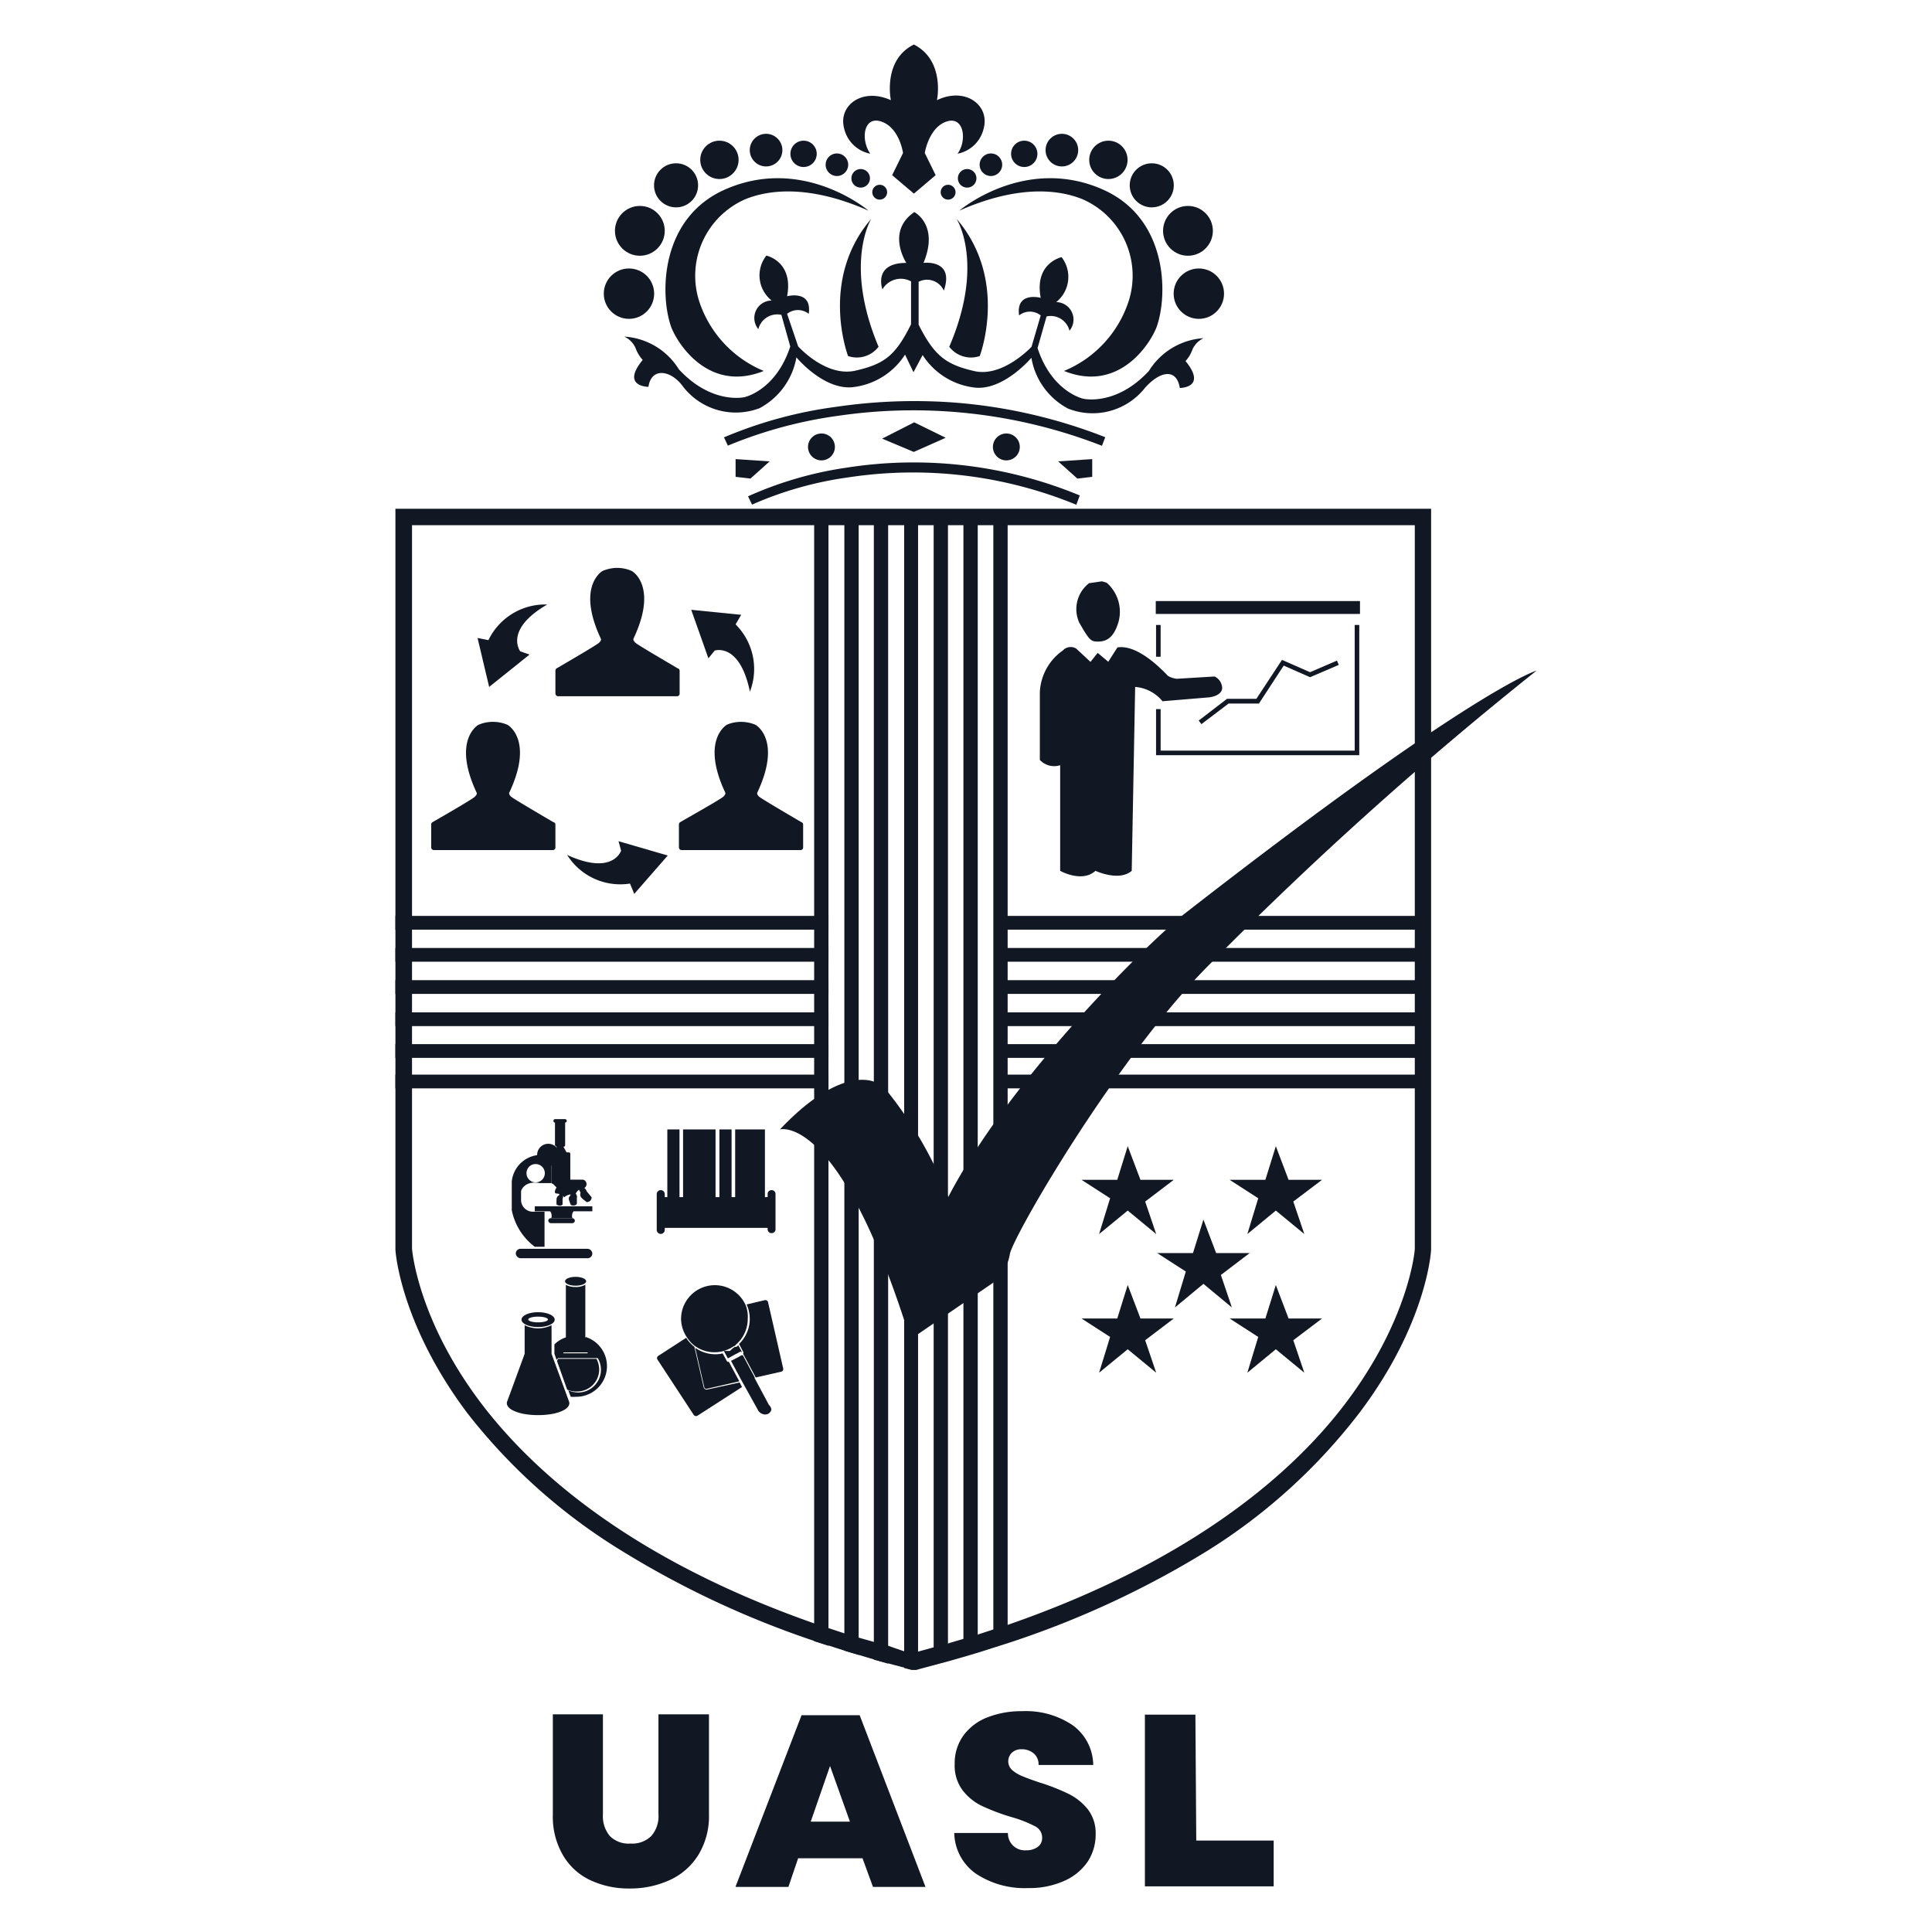 <svg id="Layer_1" data-name="Layer 1" xmlns="http://www.w3.org/2000/svg" viewBox="0 0 135 135"><defs><style>.cls-1{fill:#121823;}</style></defs><path class="cls-1" d="M84.1,23.63a4.85,4.85,0,0,0-3.82,2.29c-2.31,2.49-4.59,1.94-4.59,1.94s-2.19-.47-3.19-3.54l.63-2.21a1.35,1.35,0,0,1,1.6,1,1.22,1.22,0,0,0-.93-2,2.25,2.25,0,0,0,.38-3.14s-1.92.4-1.46,2.84c0,0-1.75-.47-1.51,1.23a1.21,1.21,0,0,1,1.51,0l-.64,2.19s-2,2.16-4,1.7-2.8-1.08-3.89-3.24h0v-3a1.28,1.28,0,0,1,1.76.62c.77-2.22-1.42-1.94-1.42-1.94,1.11-2.66-.64-3.55-.64-3.55-2,1.36-.56,3.55-.56,3.55-2.35,0-1.67,1.85-1.67,1.85a1.49,1.49,0,0,1,2-.56v3c-1.08,2.16-1.82,2.77-3.89,3.24s-4-1.7-4-1.7L55,21.93a1.21,1.21,0,0,1,1.51,0c.25-1.7-1.51-1.23-1.51-1.23.46-2.44-1.45-2.84-1.45-2.84A2.24,2.24,0,0,0,53.92,21a1.22,1.22,0,0,0-.93,2,1.36,1.36,0,0,1,1.61-1l.62,2.21c-1,3.07-3.19,3.54-3.19,3.54s-2.28.55-4.59-1.94a4.84,4.84,0,0,0-3.82-2.29,1.59,1.59,0,0,1,.79.8,2.47,2.47,0,0,0,.5.83c-1.55,1.88.4,1.88.4,1.88.21-1.42,1.62-1.15,2.43,0a4.66,4.66,0,0,0,5.34,1.49,5,5,0,0,0,2.57-3.55s1.85,2.25,3.88,2.09a5,5,0,0,0,3.71-2.28l.59,1.23.64-1.2h0v0a5,5,0,0,0,3.71,2.28c2,.16,3.89-2.09,3.89-2.09a4.94,4.94,0,0,0,2.56,3.55A4.66,4.66,0,0,0,80,27.11c1.06-1.2,2.22-1.39,2.44,0,0,0,1.94,0,.4-1.88a2.36,2.36,0,0,0,.49-.83A1.63,1.63,0,0,1,84.1,23.63Z"/><path class="cls-1" d="M60.88,15.29s-1.94,3.11.51,8.94a1.91,1.91,0,0,1-2.13.65S57.22,19.55,60.88,15.29Z"/><path class="cls-1" d="M66.84,15.29s2,3.11-.51,8.94a1.91,1.91,0,0,0,2.13.65S70.5,19.55,66.84,15.29Z"/><path class="cls-1" d="M53.37,25.92A7.94,7.94,0,0,1,48.84,21a5.84,5.84,0,0,1,3.24-7.08c2.08-.84,5-.8,8.61.8,0,0-4.55-3.88-10-1.49-4.59,2-4.59,7.38-3.79,9.62C47.38,24.1,49.58,27.45,53.37,25.92Z"/><path class="cls-1" d="M74.35,25.92A7.94,7.94,0,0,0,78.88,21a5.83,5.83,0,0,0-3.24-7.08c-2.08-.84-5-.8-8.61.8,0,0,4.56-3.88,10-1.49,4.59,2,4.59,7.38,3.79,9.62C80.34,24.1,78.14,27.45,74.35,25.92Z"/><path class="cls-1" d="M65.47,7s.59-2.76-1.61-3.89C61.66,4.2,62.25,7,62.25,7c-2-.91-3.71.37-3.26,2a2.33,2.33,0,0,0,1.82,1.74c-.69-1-.47-2.68.79-2.24s1.5,2.19,1.5,2.19l-.76,1.55,1.52,1.29,1.52-1.29-.76-1.55s.27-1.76,1.5-2.19,1.48,1.28.79,2.24a2.33,2.33,0,0,0,1.82-1.74C69.19,7.33,67.43,6.05,65.47,7Z"/><circle class="cls-1" cx="43.95" cy="20.52" r="1.76"/><circle class="cls-1" cx="44.71" cy="16.13" r="1.74"/><circle class="cls-1" cx="47.24" cy="12.95" r="1.54"/><circle class="cls-1" cx="50.27" cy="11.17" r="1.34"/><circle class="cls-1" cx="53.53" cy="10.49" r="1.14"/><circle class="cls-1" cx="56.15" cy="10.75" r="0.92"/><circle class="cls-1" cx="58.48" cy="11.51" r="0.79"/><circle class="cls-1" cx="60.14" cy="12.46" r="0.65"/><circle class="cls-1" cx="61.47" cy="13.43" r="0.52"/><circle class="cls-1" cx="83.77" cy="20.52" r="1.76"/><circle class="cls-1" cx="83.01" cy="16.13" r="1.74"/><circle class="cls-1" cx="80.48" cy="12.95" r="1.54"/><circle class="cls-1" cx="77.45" cy="11.17" r="1.34"/><circle class="cls-1" cx="74.2" cy="10.49" r="1.14"/><circle class="cls-1" cx="71.57" cy="10.75" r="0.92"/><circle class="cls-1" cx="69.24" cy="11.51" r="0.79"/><circle class="cls-1" cx="67.58" cy="12.46" r="0.65"/><circle class="cls-1" cx="66.25" cy="13.43" r="0.52"/><path class="cls-1" d="M77,31.15a36.27,36.27,0,0,0-18.4-2.1,31,31,0,0,0-7.74,2.09l-.27-.58a30.22,30.22,0,0,1,7.89-2.14,37.54,37.54,0,0,1,8.47-.27,36.55,36.55,0,0,1,10.28,2.4Z"/><path class="cls-1" d="M75.21,35.27a30,30,0,0,0-15.95-1.91,25.08,25.08,0,0,0-6.71,1.9l-.28-.58a25.84,25.84,0,0,1,6.87-2,30.34,30.34,0,0,1,16.31,1.94Z"/><polygon class="cls-1" points="51.4 32.08 53.78 32.24 52.44 33.44 51.4 33.32 51.4 32.08"/><circle class="cls-1" cx="57.4" cy="31.23" r="0.94"/><polygon class="cls-1" points="76.32 32.08 73.94 32.24 75.28 33.44 76.32 33.32 76.32 32.08"/><circle class="cls-1" cx="70.32" cy="31.23" r="0.94"/><polygon class="cls-1" points="66.08 30.59 63.88 29.51 61.64 30.65 63.85 31.58 66.08 30.59"/><path class="cls-1" d="M47.35,46.7c-.48-.29-2.75-1.61-2.94-1.78s-.15-.28-.15-.28c1.68-3.55.05-4.65-.11-4.74h0a2.5,2.5,0,0,0-1.84-.08.9.9,0,0,0-.21.08h0c-.15.09-1.78,1.19-.11,4.74,0,0,.06.1-.14.28s-2.46,1.49-2.95,1.78a.19.19,0,0,0-.09.16v1.6a.19.19,0,0,0,.19.19h8.31a.18.18,0,0,0,.18-.19v-1.6A.17.17,0,0,0,47.35,46.7Z"/><path class="cls-1" d="M56,57.45c-.48-.28-2.75-1.61-2.94-1.77s-.15-.28-.15-.28c1.68-3.56.05-4.65-.11-4.75h0A2.6,2.6,0,0,0,51,50.56l-.21.08h0c-.15.1-1.78,1.19-.11,4.75,0,0,.06.09-.14.28S48,57.17,47.53,57.45a.19.19,0,0,0-.09.16v1.61a.19.19,0,0,0,.19.18h8.31a.18.18,0,0,0,.18-.18V57.61A.17.17,0,0,0,56,57.45Z"/><path class="cls-1" d="M38.67,57.45c-.48-.28-2.75-1.61-2.94-1.77s-.15-.28-.15-.28c1.68-3.56.05-4.65-.11-4.75h0a2.6,2.6,0,0,0-1.84-.08l-.21.08h0c-.15.1-1.78,1.19-.11,4.75,0,0,.06.09-.14.28s-2.46,1.49-2.95,1.77a.19.19,0,0,0-.09.16v1.61a.19.19,0,0,0,.19.18h8.31a.18.18,0,0,0,.18-.18V57.61A.17.17,0,0,0,38.67,57.45Z"/><path class="cls-1" d="M48.3,42.61,49.5,46l.44-.54s1.75-.59,2.46,2.87a4.39,4.39,0,0,0-1-4.7l.39-.67Z"/><path class="cls-1" d="M34.18,48,37,45.74l-.65-.23S35.2,44,38.24,42.24a4.4,4.4,0,0,0-4.11,2.49l-.76-.15Z"/><path class="cls-1" d="M46.66,59.78l-3.44-1,.18.66s-.56,1.77-3.77.3a4.38,4.38,0,0,0,4.39,2l.3.72Z"/><polygon class="cls-1" points="78.8 80.09 79.69 82.44 82.02 82.44 80.02 83.96 80.79 86.23 78.8 84.59 76.8 86.23 77.57 83.73 75.57 82.44 78.07 82.44 78.8 80.09"/><polygon class="cls-1" points="89.15 80.09 90.04 82.44 92.38 82.44 90.37 83.96 91.14 86.23 89.15 84.59 87.16 86.23 87.92 83.73 85.92 82.44 88.42 82.44 89.15 80.09"/><polygon class="cls-1" points="78.8 89.79 79.69 92.13 82.02 92.13 80.02 93.65 80.79 95.92 78.8 94.28 76.8 95.92 77.57 93.42 75.57 92.13 78.07 92.13 78.8 89.79"/><polygon class="cls-1" points="89.15 89.79 90.04 92.13 92.38 92.13 90.37 93.65 91.14 95.92 89.15 94.28 87.16 95.92 87.92 93.42 85.92 92.13 88.42 92.13 89.15 89.79"/><polygon class="cls-1" points="84.09 85.22 84.98 87.56 87.32 87.56 85.31 89.09 86.08 91.36 84.09 89.71 82.1 91.36 82.86 88.85 80.86 87.56 83.36 87.56 84.09 85.22"/><path class="cls-1" d="M53.91,83.16a.27.27,0,0,0-.27.28v.21h-.19V78.92H51.37v4.73h-.25V78.92h-.85v4.73H50V78.92H47.73v4.73h-.25V78.92h-.85v4.73h-.18v-.21a.28.28,0,0,0-.56,0v2.5a.28.28,0,0,0,.56,0V85.8h7.19v.14a.28.28,0,0,0,.55,0v-2.5A.27.27,0,0,0,53.91,83.16Z"/><path class="cls-1" d="M49.39,97.1h0a.22.22,0,0,1-.22-.17l-.65-2.82a2.28,2.28,0,0,1-.57-.63L46,94.74a.19.19,0,0,0-.06.26l2.53,3.86a.2.2,0,0,0,.27.06l3.11-2-.17-.32Z"/><path class="cls-1" d="M54.73,95.64,53.67,91a.19.19,0,0,0-.23-.15l-1.27.3a2.42,2.42,0,0,1-.53,2.76l.28.53a.12.12,0,0,1,0,.15l.89,1.66,1.81-.41A.19.19,0,0,0,54.73,95.64Z"/><path class="cls-1" d="M50.86,95.16h0a.13.13,0,0,1-.07-.05l-.29-.54a2.22,2.22,0,0,1-.51.06,2.44,2.44,0,0,1-1.41-.45l.63,2.74a.15.15,0,0,0,.19.12l2.26-.52-.73-1.36Z"/><path class="cls-1" d="M53.73,98.17l-1-1.87,0,0,0-.07h0l-.06-.11-.18-.33-.58-1.09-.1,0,0,0h0l-.28.16-.45.23.74,1.38,0,0v0l.16.29,1,1.8a.55.55,0,0,0,.3.24.5.5,0,0,0,.38,0,.45.45,0,0,0,.24-.3A.5.5,0,0,0,53.73,98.17Z"/><path class="cls-1" d="M51.86,94.5,51.59,94s0,0-.05.05a.1.1,0,0,0,0,0l-.08.06,0,0h-.05l0,0-.05,0-.13.08h0L51,94.4l-.05,0-.09,0-.06,0-.09,0-.06,0-.07,0,.28.52s0,0,0,0h0l.47-.26.29-.15,0,0h0l.13-.08A0,0,0,0,0,51.86,94.5Z"/><polygon class="cls-1" points="51.7 94.65 51.84 94.58 51.84 94.58 51.7 94.65 51.7 94.65"/><polygon class="cls-1" points="51.37 94.83 51.65 94.68 51.65 94.68 51.37 94.83"/><rect class="cls-1" x="51.67" y="94.66" width="0.03" transform="translate(-55.05 79.22) rotate(-53.13)"/><rect class="cls-1" x="51.65" y="94.67" width="0.03" transform="translate(-38.61 35.66) rotate(-28.2)"/><path class="cls-1" d="M52.1,91.19a2.36,2.36,0,0,0-4.51,1A2.37,2.37,0,0,0,48,93.45a2.42,2.42,0,0,0,.5.56h0l0,0,0,0a2.37,2.37,0,0,0,1.43.48,2.31,2.31,0,0,0,.52-.06,2.5,2.5,0,0,0,.82-.36l0,0,0,0c.08,0,.15-.12.23-.18a2.38,2.38,0,0,0,.75-1.73A2.23,2.23,0,0,0,52.1,91.19Z"/><path class="cls-1" d="M40.93,82.56a.28.28,0,0,0-.21-.13h-.87v-1.8a.11.11,0,0,0-.12-.11h-.14l-.22-.39a.11.11,0,0,0,.12-.11V78.44s0,0,0,0a.11.11,0,0,0,.11-.12.12.12,0,0,0-.12-.12h-.68a.12.12,0,0,0-.13.12.11.11,0,0,0,.11.12V80a.11.11,0,0,0,.11.11h0v.39h-.25a.11.11,0,0,0-.12.11v2a.11.11,0,0,0,.12.11l.25.26s-.27.39,0,.42a.73.73,0,0,1,.54.26.8.8,0,0,1,.77-.17.66.66,0,0,1,.62-.47A.32.32,0,0,0,40.93,82.56Z"/><rect class="cls-1" x="37.37" y="84.29" width="4.02" height="0.35"/><rect class="cls-1" x="36.04" y="87.26" width="5.35" height="0.66" rx="0.33"/><path class="cls-1" d="M40.15,84.56H38.37a.52.52,0,0,1,.15.56H40A.52.52,0,0,1,40.15,84.56Z"/><rect class="cls-1" x="38.31" y="85.12" width="1.86" height="0.35" rx="0.18"/><path class="cls-1" d="M40.45,83.12l.12.22a.33.33,0,0,0,.09.38A2.93,2.93,0,0,0,41,84s.33,0,.34-.34L41,83.25S40.84,82.74,40.45,83.12Z"/><path class="cls-1" d="M39.86,83.32l0,.22a.27.27,0,0,0-.1.31,3.33,3.33,0,0,0,.13.35s.28.12.42-.08l0-.41A.34.34,0,0,0,39.86,83.32Z"/><path class="cls-1" d="M39.12,83.32l-.06.21a.29.29,0,0,0-.17.28,2.42,2.42,0,0,0,0,.36s.24.17.42,0l0-.41A.31.31,0,0,0,39.12,83.32Z"/><path class="cls-1" d="M37.71,82.67h.81V81.34l-.58-.64a2.07,2.07,0,0,0-2.18,1.86v2a4.23,4.23,0,0,0,1.61,2.56h.68V84.67h-.81a.83.83,0,0,1-.83-.77v-.68S36.62,82.47,37.71,82.67Zm-.28-1.33a.64.64,0,1,1-.64.63A.63.63,0,0,1,37.43,81.34Z"/><circle class="cls-1" cx="38.31" cy="80.7" r="0.78"/><path class="cls-1" d="M38.56,82.66l.08-.76a1,1,0,0,1,.25-.67"/><path class="cls-1" d="M27.63,35.55V87.3c0,.21.38,5.24,5,11.41a40.32,40.32,0,0,0,10.79,9.64,64.64,64.64,0,0,0,13.47,6.31l1,.32,1.12.36,1,.3c.38.11.75.23,1.13.33l1,.28,1.12.3.49.13.16,0,.14,0,.18-.05,1.12-.3,1-.27,1.12-.32,1-.3,1.13-.36,1-.32a65,65,0,0,0,13.79-6.41A40.11,40.11,0,0,0,95,98.71c4.66-6.17,5-11.2,5-11.41V35.55ZM98.86,87.24c0,.31-.5,5.1-4.86,10.84C90.42,102.8,83.5,109,70.41,113.54l-1,.32-1.13.37-1,.3-1.12.33-1,.27-1.12.31-.33.08-.64-.17L62.06,115l-1-.27L60,114.43l-1-.3-1.12-.37-1-.33C44,108.91,37.2,102.76,33.64,98.08c-4.36-5.74-4.83-10.54-4.85-10.84V36.7H98.86Z"/><path class="cls-1" d="M57.89,36.13V115l-1-.32V36.13Z"/><path class="cls-1" d="M60,36.13v79.51l-1-.3V36.13Z"/><path class="cls-1" d="M62.06,36.13v80.12l-1-.28V36.13Z"/><path class="cls-1" d="M64.15,36.13v80.5l-.18.05-.14,0-.16,0-.49-.13V36.13Z"/><path class="cls-1" d="M66.24,36.13v79.93l-1,.27V36.13Z"/><path class="cls-1" d="M68.32,36.13v79.31l-1,.3V36.13Z"/><path class="cls-1" d="M70.41,36.13v78.63l-1,.32V36.13Z"/><rect class="cls-1" x="27.63" y="64" width="30.26" height="0.96"/><rect class="cls-1" x="27.63" y="66.24" width="30.26" height="0.96"/><rect class="cls-1" x="27.63" y="68.49" width="30.26" height="0.96"/><rect class="cls-1" x="27.63" y="70.74" width="30.26" height="0.96"/><rect class="cls-1" x="27.63" y="72.96" width="30.26" height="0.96"/><rect class="cls-1" x="27.63" y="75.09" width="30.26" height="0.96"/><rect class="cls-1" x="69.66" y="64" width="30.26" height="0.96"/><rect class="cls-1" x="69.66" y="66.24" width="30.26" height="0.96"/><rect class="cls-1" x="69.66" y="68.49" width="30.26" height="0.96"/><rect class="cls-1" x="69.66" y="70.74" width="30.26" height="0.96"/><rect class="cls-1" x="69.66" y="72.96" width="30.26" height="0.96"/><rect class="cls-1" x="69.66" y="75.09" width="30.26" height="0.96"/><path class="cls-1" d="M54.5,78.92s4.18-1.21,9.11,14.67l5.85-4a3.23,3.23,0,0,0,1.11-2c.41-1.55,7.73-14.16,14.3-20.55a257.27,257.27,0,0,1,22.5-20.18S103,48.07,82.46,64.09C78.8,67.23,70.24,76,66.26,83.64a28.14,28.14,0,0,0-4.37-7.52C60.91,75,58.3,74.9,54.5,78.92Z"/><path class="cls-1" d="M77,40.62l-.9.13a2.29,2.29,0,0,0-.69,2.75c.72,1.27.84,1.33,1.3,1.33s1-.13,1.36-1.11a2.69,2.69,0,0,0-.74-3Z"/><path class="cls-1" d="M76.7,45.62l-.5.63-1-.93a.74.74,0,0,0-.93.13,3.76,3.76,0,0,0-1.61,2.93V53.1a1.37,1.37,0,0,0,1.42.37v7.38s1.51.86,2.47,0c0,0,1.64.77,2.53,0L79.32,48a2.74,2.74,0,0,1,1.91,1l3.24-.27s.86-.07.93-.62a.92.92,0,0,0-.53-.84l-2.65.16a1.64,1.64,0,0,1-.59-.19c-.15-.12-2-2.25-3.55-2l-.64,1Z"/><polygon class="cls-1" points="83.95 50.6 83.76 50.35 85.74 48.83 87.79 48.83 89.58 46.11 91.54 46.97 93.42 46.16 93.55 46.46 91.54 47.32 89.7 46.51 87.97 49.16 85.85 49.16 83.95 50.6"/><rect class="cls-1" x="80.78" y="43.67" width="0.32" height="2.22"/><polygon class="cls-1" points="94.98 52.77 80.78 52.77 80.78 49.55 81.1 49.55 81.1 52.45 94.66 52.45 94.66 43.67 94.98 43.67 94.98 52.77"/><rect class="cls-1" x="80.76" y="42" width="14.27" height="0.9"/><path class="cls-1" d="M40.9,93.46V89.77a1.3,1.3,0,0,1-.69.16,1.41,1.41,0,0,1-.67-.15v3.67a2.06,2.06,0,0,0-.8.49v.65l.15.43L39,94.9h2.77a1.59,1.59,0,0,1-1.38,2.4,1.73,1.73,0,0,1-.68-.15l.17.45a2.34,2.34,0,0,0,.38,0,2.14,2.14,0,0,0,.69-4.17Zm.16,1.1H39.37V94.5h1.69v0h0Z"/><path class="cls-1" d="M40.34,97.23a1.54,1.54,0,0,0,1.53-1.53,1.64,1.64,0,0,0-.19-.75H39l-.08.15.71,2A1.52,1.52,0,0,0,40.34,97.23Z"/><path class="cls-1" d="M37.6,91.69c-.64,0-1.16.23-1.16.52s.52.52,1.16.52,1.16-.23,1.16-.52S38.24,91.69,37.6,91.69Zm0,.71c-.38,0-.69-.09-.69-.2s.31-.2.69-.2.69.09.69.2S38,92.4,37.6,92.4Z"/><ellipse class="cls-1" cx="40.22" cy="89.53" rx="0.74" ry="0.31"/><path class="cls-1" d="M39.75,97.9l-.11-.3-1.1-3v-2a2.12,2.12,0,0,1-1.88,0v2L35.45,97.9s-.33.56,1.06.88a5.47,5.47,0,0,0,.93.1h.32a5.47,5.47,0,0,0,.93-.1C40.08,98.46,39.75,97.9,39.75,97.9Z"/><path class="cls-1" d="M42.13,119.79v7a2.15,2.15,0,0,0,.48,1.5,1.84,1.84,0,0,0,1.44.53,1.9,1.9,0,0,0,1.47-.54,2.09,2.09,0,0,0,.49-1.49v-7h3.53v7a5.17,5.17,0,0,1-.74,2.82,4.58,4.58,0,0,1-2,1.76,6.61,6.61,0,0,1-2.81.59,6.29,6.29,0,0,1-2.76-.59,4.34,4.34,0,0,1-1.9-1.75,5.33,5.33,0,0,1-.7-2.83v-7Z"/><path class="cls-1" d="M60.27,129.85h-4.5l-.68,2h-3.7l4.62-12h4.06l4.6,12H61Zm-.88-2.56L58,123.4l-1.35,3.89Z"/><path class="cls-1" d="M68.2,130.93a3.55,3.55,0,0,1-1.52-2.85h3.75a1.18,1.18,0,0,0,1.28,1.21,1.35,1.35,0,0,0,.8-.23.76.76,0,0,0,.31-.64.88.88,0,0,0-.52-.82,8.8,8.8,0,0,0-1.69-.65,15,15,0,0,1-2-.76,3.77,3.77,0,0,1-1.33-1.07,2.86,2.86,0,0,1-.57-1.85,3.29,3.29,0,0,1,.61-2A3.74,3.74,0,0,1,69,120a6.52,6.52,0,0,1,2.45-.43,5.82,5.82,0,0,1,3.53,1,3.48,3.48,0,0,1,1.41,2.76H72.57a1,1,0,0,0-.35-.82,1.3,1.3,0,0,0-.85-.28.94.94,0,0,0-.65.23.83.83,0,0,0,0,1.22,2.53,2.53,0,0,0,.69.42c.28.12.68.27,1.22.45a14.28,14.28,0,0,1,2,.78A4,4,0,0,1,76,126.41a2.72,2.72,0,0,1,.56,1.75,3.46,3.46,0,0,1-.56,1.93,3.86,3.86,0,0,1-1.64,1.34,5.93,5.93,0,0,1-2.52.5A6.16,6.16,0,0,1,68.2,130.93Z"/><path class="cls-1" d="M83.59,128.61H89v3.2h-9v-12h3.53Z"/></svg>